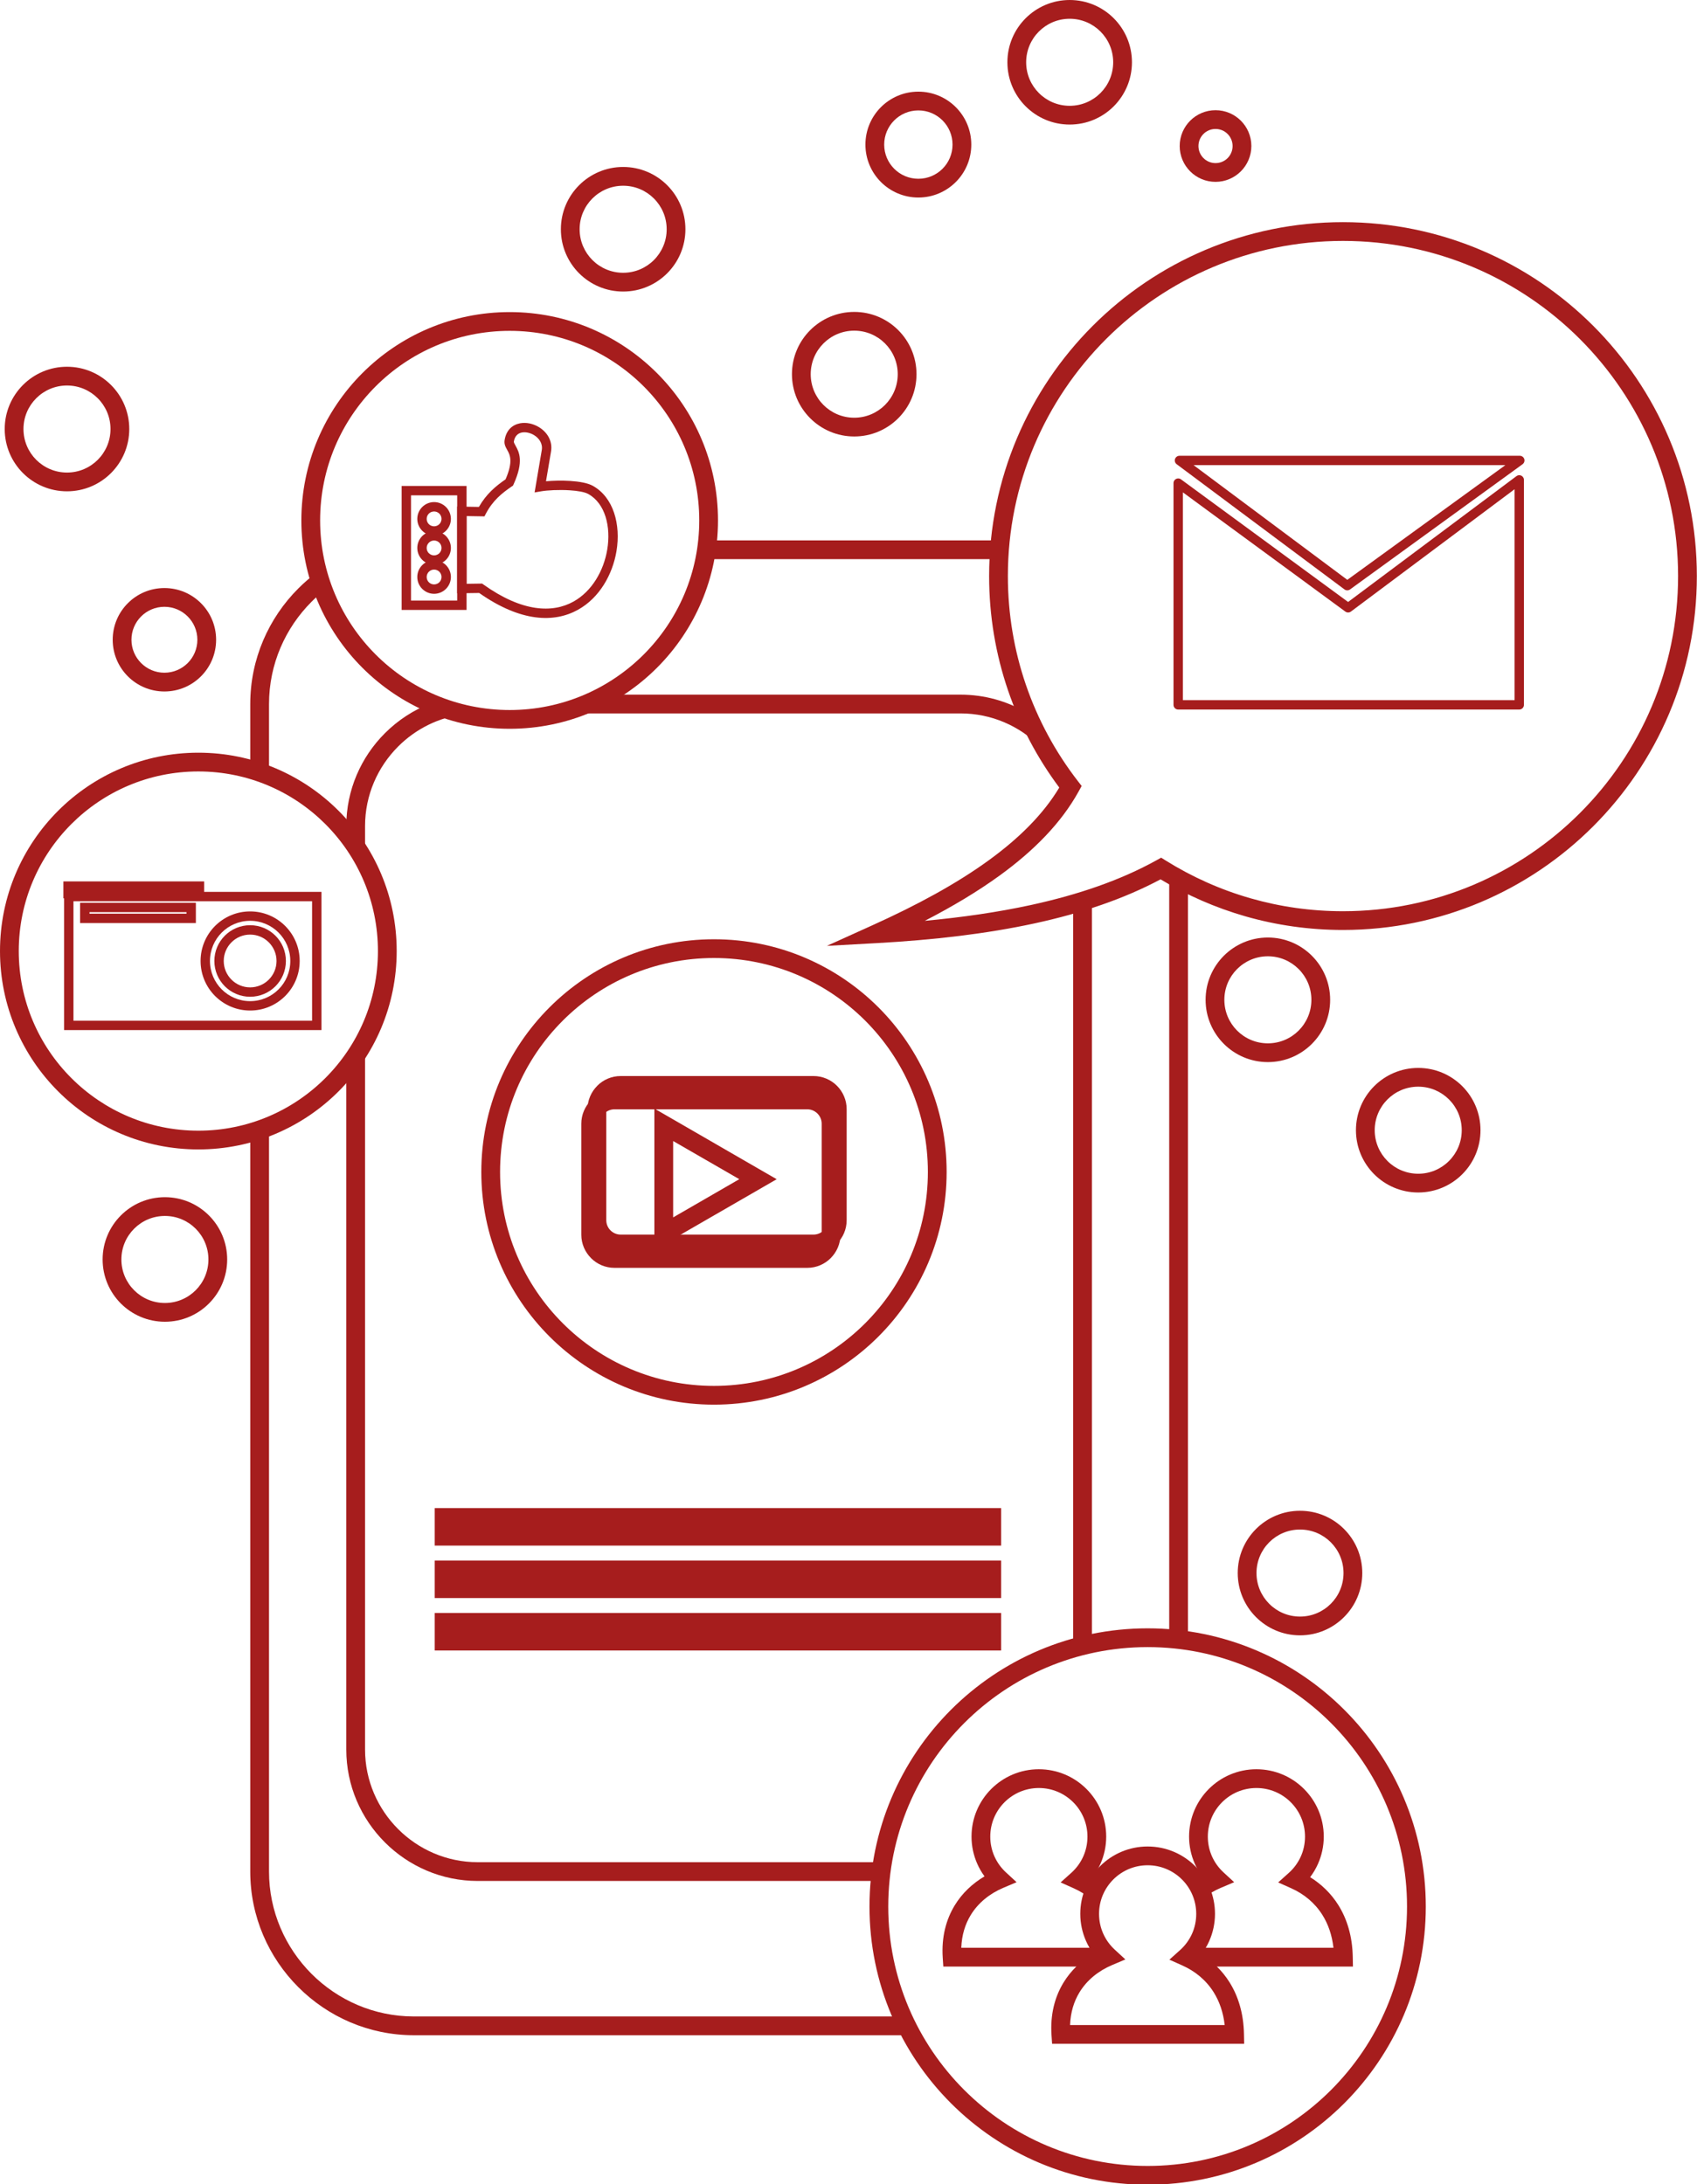 <?xml version="1.0" encoding="UTF-8" standalone="no"?><svg xmlns="http://www.w3.org/2000/svg" xmlns:xlink="http://www.w3.org/1999/xlink" clip-rule="evenodd" fill="#a61d1d" fill-rule="evenodd" height="141.3" image-rendering="optimizeQuality" preserveAspectRatio="xMidYMid meet" shape-rendering="geometricPrecision" text-rendering="geometricPrecision" version="1" viewBox="0.0 0.0 109.8 141.3" width="109.8" zoomAndPan="magnify"><g><g fill-rule="nonzero" id="change1_1"><path d="M20.938 38.23c-0.272,0.218 -0.532,0.45 -0.778,0.697 -1.699,1.699 -2.754,4.042 -2.754,6.619l0 4.64c-0.395,-0.16 -0.8,-0.3 -1.214,-0.418l0 -4.222c0,-2.912 1.191,-5.559 3.11,-7.478 0.385,-0.385 0.8,-0.741 1.241,-1.064 0.112,0.417 0.244,0.826 0.395,1.226zm24.847 -3.271l18.939 0c-0.041,0.402 -0.072,0.806 -0.092,1.214l-19.027 0c0.079,-0.398 0.14,-0.803 0.18,-1.214zm-28.379 37.911l0 48.209c0,2.577 1.055,4.92 2.754,6.619 1.699,1.699 4.042,2.754 6.619,2.754l31.603 0c0.185,0.413 0.386,0.818 0.602,1.214l-32.205 0c-2.912,0 -5.559,-1.191 -7.477,-3.11 -1.919,-1.918 -3.11,-4.565 -3.11,-7.477l0 -47.792c0.414,-0.118 0.819,-0.258 1.214,-0.417zm59.458 -15.694l0 48.969c-0.4,-0.06 -0.805,-0.107 -1.214,-0.139l0 -49.491c0.397,0.232 0.802,0.453 1.214,0.661z"/><path d="M39.2 44.939l22.95 0c1.555,0 3.017,0.423 4.274,1.16 0.468,1.083 1.02,2.121 1.646,3.107 -0.233,-0.325 -0.492,-0.63 -0.775,-0.912 -1.321,-1.321 -3.142,-2.141 -5.145,-2.141l-26.024 0c1.086,-0.274 2.117,-0.685 3.074,-1.214zm-9.158 1.265c-1.66,0.199 -3.153,0.962 -4.281,2.09 -1.321,1.321 -2.141,3.142 -2.141,5.146l0 2.327c-0.349,-0.653 -0.756,-1.27 -1.214,-1.845l0 -0.482c0,-2.339 0.956,-4.464 2.497,-6.005 0.841,-0.841 1.857,-1.508 2.986,-1.94 0.689,0.297 1.408,0.536 2.153,0.709zm-6.422 21.085l0 45.896c0,2.003 0.82,3.825 2.141,5.146 1.321,1.321 3.143,2.141 5.146,2.141l26.195 0c-0.067,0.4 -0.119,0.805 -0.158,1.214l-26.037 0c-2.338,0 -4.464,-0.956 -6.004,-2.497 -1.541,-1.54 -2.497,-3.665 -2.497,-6.004l0 -44.051c0.458,-0.575 0.865,-1.193 1.214,-1.845zm47.03 -9.18l0 48.216c-0.41,0.087 -0.815,0.187 -1.214,0.302l0 -48.143c0.412,-0.119 0.817,-0.244 1.214,-0.375zm-1.564 -6.896c-0.169,-0.522 -0.396,-1.019 -0.672,-1.483 0.271,0.4 0.554,0.792 0.849,1.174 -0.057,0.103 -0.116,0.206 -0.177,0.309z"/><path d="M86.894 14.372c6.323,0 12.047,2.563 16.19,6.706 4.143,4.143 6.706,9.867 6.706,16.19 0,6.322 -2.563,12.046 -6.706,16.189 -4.143,4.144 -9.867,6.706 -16.19,6.706 -2.183,0 -4.297,-0.306 -6.299,-0.878 -1.954,-0.559 -3.801,-1.371 -5.504,-2.397 -2.366,1.262 -5.099,2.185 -8.117,2.842 -3.128,0.681 -6.573,1.081 -10.237,1.283l-3.237 0.179 2.955 -1.336c2.848,-1.287 5.416,-2.67 7.531,-4.209 1.955,-1.421 3.519,-2.972 4.552,-4.697 -1.411,-1.89 -2.538,-4.005 -3.315,-6.282 -0.794,-2.323 -1.225,-4.812 -1.225,-7.4 0,-6.323 2.563,-12.047 6.706,-16.19 4.144,-4.143 9.868,-6.706 16.19,-6.706zm15.332 7.564c-3.924,-3.923 -9.345,-6.35 -15.332,-6.35 -5.987,0 -11.408,2.427 -15.331,6.35 -3.924,3.924 -6.351,9.344 -6.351,15.332 0,2.456 0.408,4.814 1.158,7.012 0.779,2.279 1.927,4.388 3.372,6.254l0.244 0.314 -0.192 0.347c-1.119,2.03 -2.877,3.82 -5.097,5.434 -1.44,1.047 -3.077,2.022 -4.861,2.943 2.424,-0.226 4.729,-0.558 6.882,-1.027 3.046,-0.664 5.777,-1.598 8.099,-2.885l0.313 -0.174 0.301 0.188c1.69,1.055 3.536,1.884 5.496,2.444 1.894,0.542 3.896,0.832 5.967,0.832 5.987,0 11.408,-2.427 15.332,-6.351 3.923,-3.923 6.35,-9.344 6.35,-15.331 0,-5.988 -2.427,-11.408 -6.35,-15.332z"/><path d="M87.225 38.944l10.893 -8.141c0.134,-0.101 0.324,-0.073 0.424,0.061 0.041,0.055 0.061,0.118 0.06,0.182l0.001 14.553c0,0.168 -0.136,0.304 -0.304,0.304l-22.066 0c-0.168,0 -0.304,-0.136 -0.304,-0.304l0 -14.344c0,-0.168 0.136,-0.304 0.304,-0.304 0.074,0 0.142,0.027 0.195,0.071l10.797 7.922zm10.771 -7.293l-10.588 7.913c-0.104,0.078 -0.25,0.082 -0.36,0.002l-10.512 -7.713 0 13.443 21.46 0 0 -13.645z"/><path d="M87.325 29.485l11.01 0c0.167,0 0.303,0.136 0.303,0.303 0,0.107 -0.056,0.201 -0.139,0.255l-11.15 8.091c-0.11,0.079 -0.256,0.074 -0.359,-0.003l-10.857 -8.1c-0.134,-0.1 -0.162,-0.29 -0.061,-0.424 0.059,-0.08 0.15,-0.122 0.243,-0.122l11.01 0zm10.075 0.607l-20.172 0 9.946 7.42 10.226 -7.42z"/><path d="M46.196 60.764c4.157,0 7.921,1.685 10.645,4.409 2.724,2.724 4.409,6.488 4.409,10.645 0,4.157 -1.685,7.92 -4.409,10.644 -2.724,2.724 -6.488,4.41 -10.645,4.41 -4.157,0 -7.92,-1.686 -10.644,-4.41 -2.725,-2.724 -4.41,-6.487 -4.41,-10.644 0,-4.157 1.685,-7.921 4.41,-10.645 2.724,-2.724 6.487,-4.409 10.644,-4.409zm9.787 5.267c-2.505,-2.504 -5.965,-4.054 -9.787,-4.054 -3.822,0 -7.282,1.55 -9.786,4.054 -2.505,2.505 -4.054,5.965 -4.054,9.787 0,3.821 1.549,7.282 4.054,9.786 2.504,2.505 5.964,4.054 9.786,4.054 3.822,0 7.282,-1.549 9.787,-4.054 2.504,-2.504 4.053,-5.965 4.053,-9.786 0,-3.822 -1.549,-7.282 -4.053,-9.787z"/><path d="M40.158 69.613l12.479 0c0.59,0 1.126,0.241 1.515,0.629 0.388,0.388 0.629,0.925 0.629,1.515l0 7.183c0,0.59 -0.241,1.126 -0.629,1.514l-0.002 -0.001c-0.389,0.389 -0.925,0.631 -1.513,0.631l-12.479 0c-0.587,0 -1.123,-0.241 -1.512,-0.63l-0.003 -0.002c-0.388,-0.389 -0.629,-0.925 -0.629,-1.512l0 -7.183c0,-0.588 0.241,-1.124 0.631,-1.513l-0.002 -0.002c0.388,-0.388 0.925,-0.629 1.515,-0.629zm12.479 1.214l-12.479 0c-0.255,0 -0.488,0.105 -0.656,0.274l-0.003 0c-0.167,0.167 -0.271,0.399 -0.271,0.656l0 7.183c0,0.256 0.104,0.489 0.271,0.656l0.003 0.003c0.167,0.167 0.399,0.271 0.656,0.271l12.479 0c0.256,0 0.489,-0.104 0.656,-0.271l0 -0.003c0.169,-0.169 0.274,-0.401 0.274,-0.656l0 -7.183c0,-0.255 -0.105,-0.488 -0.274,-0.656 -0.169,-0.169 -0.401,-0.274 -0.656,-0.274z"/><path d="M39.756 70.551l12.478 0c0.591,0 1.127,0.242 1.515,0.63 0.388,0.388 0.63,0.924 0.63,1.515l0 7.182c0,0.589 -0.242,1.124 -0.63,1.513l0 0.002c-0.388,0.388 -0.924,0.629 -1.515,0.629l-12.478 0c-0.59,0 -1.127,-0.241 -1.515,-0.629l0 -0.002c-0.388,-0.389 -0.629,-0.924 -0.629,-1.513l0 -7.182c0,-0.588 0.241,-1.124 0.63,-1.514l-0.001 -0.001c0.388,-0.388 0.924,-0.63 1.515,-0.63zm12.478 1.214l-12.478 0c-0.255,0 -0.488,0.105 -0.657,0.274l-0.002 0c-0.168,0.167 -0.272,0.4 -0.272,0.657l0 7.182c0,0.256 0.105,0.489 0.273,0.658l0.001 -0.001c0.169,0.169 0.402,0.274 0.657,0.274l12.478 0c0.256,0 0.488,-0.105 0.657,-0.274l0.001 0.001c0.168,-0.169 0.273,-0.402 0.273,-0.658l0 -7.182c0,-0.255 -0.105,-0.488 -0.274,-0.657 -0.169,-0.169 -0.401,-0.274 -0.657,-0.274z"/><path d="M49.347 76.811l-3.048 1.76 -0.003 0 -3.956 2.284 0 -9.137 3.959 2.285 -0.001 0.001 3.955 2.284 -0.906 0.523zm-3.655 0.713l0 -0.001 2.142 -1.237 -2.14 -1.235 -0.002 0 -2.138 -1.234 0 4.941 2.138 -1.234z"/><path d="M28.734 97.563L64.774 97.563 64.774 99.99 28.127 99.99 28.127 97.563z"/><path d="M28.734 100.956L64.774 100.956 64.774 103.383 28.127 103.383 28.127 100.956z"/><path d="M28.734 104.349L64.774 104.349 64.774 106.776 28.127 106.776 28.127 104.349z"/><path d="M32.978 20.19c3.722,0 7.091,1.509 9.531,3.948 2.439,2.439 3.947,5.809 3.947,9.531 0,3.722 -1.508,7.092 -3.947,9.531 -2.44,2.439 -5.809,3.948 -9.531,3.948 -3.722,0 -7.092,-1.509 -9.531,-3.948 -2.439,-2.439 -3.948,-5.809 -3.948,-9.531 0,-3.722 1.509,-7.092 3.948,-9.531 2.439,-2.439 5.809,-3.948 9.531,-3.948zm8.672 4.806c-2.219,-2.219 -5.286,-3.592 -8.672,-3.592 -3.387,0 -6.454,1.373 -8.673,3.592 -2.22,2.22 -3.592,5.286 -3.592,8.673 0,3.387 1.372,6.453 3.592,8.673 2.219,2.219 5.286,3.592 8.673,3.592 3.386,0 6.453,-1.373 8.672,-3.592 2.22,-2.22 3.593,-5.286 3.593,-8.673 0,-3.387 -1.373,-6.453 -3.593,-8.673z"/><path d="M26.29 31.438l3.898 0 0 8.021 -4.202 0 0 -8.021 0.304 0zm3.291 0.607l-2.988 0 0 6.807 2.988 0 0 -6.807z"/><path d="M28.087 32.482c0.299,0 0.571,0.122 0.767,0.318l0.002 0.001c0.196,0.197 0.318,0.468 0.318,0.768 0,0.3 -0.122,0.572 -0.318,0.768 -0.197,0.197 -0.469,0.319 -0.769,0.319 -0.299,0 -0.571,-0.122 -0.767,-0.319l-0.002 -0.001c-0.196,-0.197 -0.318,-0.468 -0.318,-0.767 0,-0.3 0.122,-0.571 0.318,-0.768l0.002 -0.001c0.196,-0.196 0.468,-0.318 0.767,-0.318zm0.34 0.747c-0.087,-0.087 -0.207,-0.14 -0.34,-0.14 -0.133,0 -0.253,0.053 -0.34,0.14 -0.087,0.086 -0.14,0.207 -0.14,0.34 0,0.133 0.053,0.253 0.14,0.34 0.087,0.086 0.207,0.14 0.34,0.14 0.133,0 0.253,-0.054 0.34,-0.141 0.086,-0.086 0.14,-0.207 0.14,-0.339 0,-0.133 -0.053,-0.254 -0.14,-0.34z"/><path d="M28.087 34.361c0.299,0 0.571,0.122 0.767,0.319l0.002 0.001c0.196,0.197 0.318,0.468 0.318,0.767 0,0.301 -0.122,0.573 -0.318,0.769 -0.197,0.197 -0.469,0.318 -0.769,0.318 -0.299,0 -0.571,-0.121 -0.767,-0.318l-0.002 -0.001c-0.196,-0.197 -0.318,-0.468 -0.318,-0.768 0,-0.3 0.122,-0.571 0.318,-0.768 0.197,-0.197 0.469,-0.319 0.769,-0.319zm0.34 0.747c-0.087,-0.086 -0.207,-0.14 -0.34,-0.14 -0.132,0 -0.253,0.054 -0.339,0.141 -0.087,0.087 -0.141,0.207 -0.141,0.339 0,0.134 0.053,0.254 0.14,0.341 0.087,0.086 0.207,0.14 0.34,0.14 0.133,0 0.253,-0.054 0.34,-0.141 0.086,-0.087 0.14,-0.207 0.14,-0.34 0,-0.133 -0.053,-0.253 -0.14,-0.34z"/><path d="M28.087 36.241c0.3,0 0.572,0.122 0.769,0.319 0.196,0.196 0.318,0.468 0.318,0.768 0,0.299 -0.122,0.571 -0.318,0.768l-0.002 0.001c-0.196,0.196 -0.468,0.318 -0.767,0.318 -0.299,0 -0.571,-0.122 -0.767,-0.318l-0.002 -0.001c-0.196,-0.197 -0.318,-0.469 -0.318,-0.768 0,-0.3 0.122,-0.572 0.318,-0.768 0.197,-0.197 0.469,-0.319 0.769,-0.319zm0.34 0.748c-0.087,-0.087 -0.207,-0.141 -0.34,-0.141 -0.132,0 -0.253,0.054 -0.34,0.141 -0.086,0.086 -0.14,0.207 -0.14,0.339 0,0.133 0.053,0.254 0.14,0.34 0.087,0.087 0.207,0.14 0.34,0.14 0.133,0 0.253,-0.053 0.34,-0.14 0.087,-0.086 0.14,-0.207 0.14,-0.34 0,-0.132 -0.054,-0.253 -0.14,-0.339z"/><path d="M30.188 33.387l0 4.382 0.154 -0.003c0.306,-0.006 0.61,-0.011 0.758,-0.011l0.096 0 0.079 0.057c2.51,1.79 4.47,1.861 5.826,1.109 0.603,-0.335 1.092,-0.835 1.458,-1.418 0.37,-0.589 0.616,-1.263 0.73,-1.941 0.252,-1.494 -0.132,-2.995 -1.225,-3.603 -0.242,-0.135 -0.699,-0.208 -1.198,-0.24 -0.695,-0.045 -1.449,-0.004 -1.855,0.066l-0.421 0.073 0.464 -2.74c0.072,-0.423 -0.174,-0.776 -0.51,-0.975 -0.126,-0.075 -0.264,-0.128 -0.401,-0.156 -0.131,-0.027 -0.262,-0.03 -0.384,-0.006 -0.247,0.049 -0.453,0.23 -0.511,0.582 -0.009,0.058 0.041,0.148 0.101,0.256 0.234,0.419 0.563,1.009 -0.121,2.518l-0.035 0.078 -0.07 0.048c-0.323,0.22 -0.637,0.451 -0.923,0.734 -0.282,0.279 -0.543,0.613 -0.768,1.043l-0.086 0.166c-0.386,-0.007 -0.772,-0.013 -1.158,-0.019zm-0.607 4.689l0 -5.305 1.406 0.024c0.236,-0.415 0.503,-0.747 0.789,-1.029 0.297,-0.295 0.612,-0.532 0.934,-0.755 0.514,-1.174 0.279,-1.597 0.11,-1.898 -0.116,-0.209 -0.213,-0.382 -0.169,-0.647 0.105,-0.648 0.507,-0.984 0.992,-1.08 0.199,-0.039 0.412,-0.034 0.622,0.008 0.204,0.042 0.405,0.12 0.587,0.228 0.532,0.315 0.92,0.889 0.8,1.595l-0.325 1.918c0.446,-0.041 1.031,-0.056 1.576,-0.021 0.578,0.037 1.125,0.132 1.455,0.316 1.337,0.744 1.819,2.502 1.529,4.231 -0.127,0.754 -0.402,1.506 -0.816,2.165 -0.418,0.665 -0.979,1.236 -1.676,1.623 -1.529,0.849 -3.691,0.809 -6.39,-1.087 -0.224,0.001 -0.44,0.005 -0.654,0.009l-0.77 0.012 0 -0.307z"/><path d="M12.834 48.694c3.543,0 6.752,1.437 9.074,3.759 2.323,2.322 3.759,5.531 3.759,9.075 0,3.544 -1.436,6.752 -3.759,9.075 -2.322,2.322 -5.531,3.758 -9.074,3.758 -3.544,0 -6.753,-1.436 -9.075,-3.758 -2.322,-2.323 -3.759,-5.531 -3.759,-9.075 0,-3.544 1.437,-6.753 3.759,-9.075 2.322,-2.322 5.531,-3.759 9.075,-3.759zm8.216 4.617c-2.103,-2.102 -5.008,-3.403 -8.216,-3.403 -3.209,0 -6.114,1.301 -8.217,3.403 -2.103,2.103 -3.403,5.008 -3.403,8.217 0,3.209 1.3,6.114 3.403,8.216 2.103,2.103 5.008,3.404 8.217,3.404 3.208,0 6.113,-1.301 8.216,-3.404 2.103,-2.102 3.403,-5.007 3.403,-8.216 0,-3.209 -1.3,-6.114 -3.403,-8.217z"/><path d="M4.45 57.698l16.35 0 0 8.942 -16.654 0 0 -8.942 0.304 0zm15.743 0.607l-15.44 0 0 7.728 15.44 0 0 -7.728z"/><path d="M16.184 58.963c0.885,0 1.687,0.359 2.267,0.939 0.58,0.58 0.939,1.382 0.939,2.267 0,0.885 -0.359,1.687 -0.939,2.267 -0.58,0.58 -1.382,0.939 -2.267,0.939 -0.885,0 -1.687,-0.359 -2.267,-0.939 -0.58,-0.58 -0.939,-1.382 -0.939,-2.267 0,-0.885 0.359,-1.687 0.939,-2.267 0.58,-0.58 1.382,-0.939 2.267,-0.939zm1.838 1.368c-0.47,-0.47 -1.12,-0.761 -1.838,-0.761 -0.718,0 -1.368,0.291 -1.838,0.761 -0.47,0.47 -0.761,1.12 -0.761,1.838 0,0.718 0.291,1.368 0.761,1.838 0.47,0.47 1.12,0.761 1.838,0.761 0.718,0 1.368,-0.291 1.838,-0.761 0.47,-0.47 0.761,-1.12 0.761,-1.838 0,-0.718 -0.291,-1.368 -0.761,-1.838z"/><path d="M16.184 59.855c0.639,0 1.218,0.259 1.637,0.678 0.418,0.418 0.677,0.997 0.677,1.636 0,0.639 -0.259,1.218 -0.677,1.637 -0.419,0.418 -0.998,0.678 -1.637,0.678 -0.639,0 -1.218,-0.26 -1.637,-0.678 -0.418,-0.419 -0.677,-0.998 -0.677,-1.637 0,-0.639 0.259,-1.218 0.677,-1.636 0.419,-0.419 0.998,-0.678 1.637,-0.678zm1.207 1.107c-0.308,-0.309 -0.736,-0.5 -1.207,-0.5 -0.472,0 -0.899,0.191 -1.207,0.5 -0.309,0.309 -0.501,0.736 -0.501,1.207 0,0.472 0.192,0.899 0.501,1.208 0.308,0.308 0.735,0.5 1.207,0.5 0.471,0 0.899,-0.192 1.207,-0.5 0.309,-0.309 0.501,-0.736 0.501,-1.208 0,-0.471 -0.192,-0.898 -0.501,-1.207z"/><path d="M4.404 57.022L13.208 57.022 13.208 58.115 4.101 58.115 4.101 57.022z"/><path d="M5.486 58.403l7.187 0 0 1.312 -7.49 0 0 -1.312 0.303 0zm6.58 0.607l-6.276 0 0 0.098 6.276 0 0 -0.098z"/><path d="M74.255 105.343c4.97,0 9.469,2.015 12.726,5.271 3.257,3.257 5.271,7.757 5.271,12.726 0,4.97 -2.014,9.469 -5.271,12.726 -3.257,3.257 -7.756,5.271 -12.726,5.271 -4.97,0 -9.469,-2.014 -12.726,-5.271 -3.257,-3.257 -5.271,-7.756 -5.271,-12.726 0,-4.969 2.014,-9.469 5.271,-12.726 3.257,-3.256 7.756,-5.271 12.726,-5.271zm11.868 6.13c-3.037,-3.037 -7.233,-4.916 -11.868,-4.916 -4.634,0 -8.83,1.879 -11.867,4.916 -3.038,3.037 -4.916,7.233 -4.916,11.867 0,4.635 1.878,8.831 4.916,11.868 3.037,3.037 7.233,4.915 11.867,4.915 4.635,0 8.831,-1.878 11.868,-4.915 3.037,-3.037 4.915,-7.233 4.915,-11.868 0,-4.634 -1.878,-8.83 -4.915,-11.867z"/><path d="M81.293 114.459c1.204,0 2.293,0.488 3.082,1.277 0.788,0.788 1.276,1.878 1.276,3.081 0,0.628 -0.135,1.229 -0.379,1.774 -0.135,0.303 -0.304,0.588 -0.503,0.85 0.722,0.447 1.353,1.05 1.83,1.814 0.56,0.897 0.904,2.013 0.928,3.353l0.011 0.616 -9.729 0c-0.326,-0.246 -0.679,-0.452 -1.05,-0.618 0.199,-0.179 0.38,-0.378 0.537,-0.596l8.982 0c-0.094,-0.828 -0.344,-1.532 -0.708,-2.114 -0.496,-0.796 -1.208,-1.371 -2.019,-1.735l-0.85 -0.38 0.694 -0.622c0.326,-0.293 0.591,-0.654 0.773,-1.061 0.173,-0.388 0.269,-0.822 0.269,-1.281 0,-0.868 -0.352,-1.654 -0.921,-2.223 -0.568,-0.569 -1.355,-0.921 -2.223,-0.921 -0.868,0 -1.654,0.352 -2.223,0.921 -0.569,0.569 -0.921,1.355 -0.921,2.223 0,0.452 0.094,0.879 0.262,1.262 0.175,0.4 0.433,0.757 0.751,1.05l0.69 0.637 -0.863 0.366c-0.405,0.172 -0.785,0.393 -1.124,0.661 -0.114,-0.404 -0.294,-0.781 -0.528,-1.117 0.142,-0.102 0.289,-0.198 0.441,-0.287 -0.187,-0.255 -0.347,-0.532 -0.476,-0.826 -0.236,-0.537 -0.366,-1.128 -0.366,-1.746 0,-1.203 0.488,-2.293 1.276,-3.081 0.788,-0.789 1.878,-1.277 3.081,-1.277z"/><path d="M67.217 114.459c1.203,0 2.293,0.488 3.081,1.277 0.789,0.788 1.276,1.878 1.276,3.081 0,0.628 -0.135,1.229 -0.378,1.774 -0.136,0.303 -0.305,0.588 -0.503,0.85 0.15,0.093 0.296,0.192 0.437,0.299 -0.23,0.345 -0.404,0.73 -0.509,1.143 -0.346,-0.297 -0.734,-0.537 -1.147,-0.722l-0.849 -0.38 0.693 -0.622c0.326,-0.293 0.592,-0.654 0.773,-1.061 0.173,-0.388 0.27,-0.822 0.27,-1.281 0,-0.868 -0.352,-1.654 -0.921,-2.223 -0.569,-0.569 -1.355,-0.921 -2.223,-0.921 -0.868,0 -1.654,0.352 -2.223,0.921 -0.569,0.569 -0.921,1.355 -0.921,2.223 0,0.452 0.093,0.878 0.262,1.262 0.175,0.4 0.432,0.757 0.75,1.05l0.69 0.637 -0.863 0.366c-0.866,0.368 -1.616,0.96 -2.105,1.762 -0.358,0.587 -0.579,1.293 -0.61,2.116l9.017 0c0.148,0.204 0.315,0.392 0.5,0.562 -0.408,0.173 -0.793,0.391 -1.144,0.652l-9.535 0 -0.038 -0.569c-0.088,-1.334 0.214,-2.469 0.776,-3.391 0.482,-0.79 1.151,-1.417 1.928,-1.875 -0.187,-0.255 -0.347,-0.532 -0.476,-0.826 -0.235,-0.537 -0.366,-1.128 -0.366,-1.746 0,-1.203 0.488,-2.293 1.276,-3.081 0.789,-0.789 1.878,-1.277 3.082,-1.277z"/><path d="M74.255 119.456c1.203,0 2.293,0.488 3.081,1.277 0.789,0.788 1.277,1.878 1.277,3.081 0,0.628 -0.136,1.229 -0.379,1.774 -0.135,0.303 -0.305,0.588 -0.503,0.85 0.722,0.447 1.353,1.05 1.83,1.815 0.559,0.896 0.904,2.012 0.927,3.352l0.012 0.616 -12.427 0 -0.038 -0.569c-0.087,-1.334 0.214,-2.469 0.777,-3.391 0.481,-0.79 1.15,-1.417 1.927,-1.875 -0.187,-0.255 -0.347,-0.532 -0.475,-0.826 -0.236,-0.537 -0.367,-1.128 -0.367,-1.746 0,-1.203 0.488,-2.293 1.277,-3.081 0.788,-0.789 1.878,-1.277 3.081,-1.277zm2.223 2.135c-0.569,-0.569 -1.355,-0.921 -2.223,-0.921 -0.868,0 -1.654,0.352 -2.223,0.921 -0.569,0.569 -0.921,1.355 -0.921,2.223 0,0.452 0.094,0.879 0.262,1.262 0.175,0.4 0.432,0.757 0.751,1.051l0.69 0.636 -0.863 0.366c-0.867,0.368 -1.617,0.96 -2.106,1.762 -0.358,0.587 -0.579,1.293 -0.609,2.116l10.004 0c-0.094,-0.828 -0.344,-1.532 -0.708,-2.114 -0.496,-0.796 -1.209,-1.371 -2.019,-1.734l-0.85 -0.381 0.693 -0.622c0.327,-0.293 0.592,-0.654 0.774,-1.061 0.173,-0.388 0.269,-0.822 0.269,-1.281 0,-0.868 -0.352,-1.654 -0.921,-2.223z"/><path d="M55.271 20.179c1.112,0 2.12,0.451 2.849,1.18 0.729,0.729 1.18,1.736 1.18,2.849 0,1.113 -0.451,2.12 -1.18,2.849 -0.729,0.729 -1.737,1.18 -2.849,1.18 -1.113,0 -2.12,-0.451 -2.849,-1.18 -0.73,-0.729 -1.181,-1.736 -1.181,-2.849 0,-1.113 0.451,-2.12 1.181,-2.849 0.729,-0.729 1.736,-1.18 2.849,-1.18zm1.991 2.038c-0.51,-0.51 -1.214,-0.825 -1.991,-0.825 -0.778,0 -1.482,0.315 -1.991,0.825 -0.51,0.509 -0.825,1.213 -0.825,1.991 0,0.777 0.315,1.481 0.825,1.991 0.509,0.509 1.213,0.825 1.991,0.825 0.777,0 1.481,-0.316 1.991,-0.825 0.509,-0.51 0.824,-1.214 0.824,-1.991 0,-0.778 -0.315,-1.482 -0.824,-1.991z"/><path d="M91.763 69.088c1.112,0 2.12,0.451 2.849,1.18 0.729,0.729 1.18,1.736 1.18,2.849 0,1.113 -0.451,2.12 -1.18,2.849 -0.729,0.729 -1.737,1.18 -2.849,1.18 -1.113,0 -2.12,-0.451 -2.85,-1.18 -0.729,-0.729 -1.18,-1.736 -1.18,-2.849 0,-1.113 0.451,-2.12 1.18,-2.849 0.73,-0.729 1.737,-1.18 2.85,-1.18zm1.99 2.038c-0.509,-0.509 -1.213,-0.825 -1.99,-0.825 -0.778,0 -1.482,0.316 -1.991,0.825 -0.51,0.51 -0.825,1.214 -0.825,1.991 0,0.778 0.315,1.482 0.825,1.991 0.509,0.51 1.213,0.825 1.991,0.825 0.777,0 1.481,-0.315 1.99,-0.825 0.51,-0.509 0.825,-1.213 0.825,-1.991 0,-0.777 -0.315,-1.481 -0.825,-1.991z"/><path d="M78.647 7.129c0.641,0 1.22,0.26 1.64,0.679 0.419,0.419 0.679,0.999 0.679,1.639 0,0.637 -0.26,1.216 -0.679,1.637l-0.003 0.002c-0.42,0.42 -0.999,0.679 -1.637,0.679 -0.64,0 -1.219,-0.259 -1.639,-0.679 -0.419,-0.419 -0.679,-0.999 -0.679,-1.639 0,-0.64 0.26,-1.219 0.679,-1.639 0.42,-0.419 0.999,-0.679 1.639,-0.679zm0.781 1.537c-0.199,-0.2 -0.476,-0.323 -0.781,-0.323 -0.304,0 -0.581,0.123 -0.78,0.323 -0.2,0.2 -0.324,0.476 -0.324,0.781 0,0.305 0.124,0.581 0.324,0.781 0.199,0.2 0.476,0.324 0.78,0.324 0.307,0 0.583,-0.123 0.781,-0.322l0.003 -0.002c0.198,-0.198 0.321,-0.474 0.321,-0.781 0,-0.305 -0.124,-0.581 -0.324,-0.781z"/><path d="M59.42 5.929c0.946,0 1.802,0.384 2.422,1.003 0.62,0.62 1.003,1.476 1.003,2.422 0,0.946 -0.383,1.802 -1.003,2.422 -0.62,0.619 -1.476,1.003 -2.422,1.003 -0.946,0 -1.802,-0.384 -2.422,-1.003 -0.619,-0.62 -1.003,-1.476 -1.003,-2.422 0,-0.946 0.384,-1.802 1.003,-2.422 0.62,-0.619 1.476,-1.003 2.422,-1.003zm1.564 1.861c-0.4,-0.4 -0.953,-0.647 -1.564,-0.647 -0.61,0 -1.163,0.247 -1.563,0.647 -0.4,0.401 -0.648,0.954 -0.648,1.564 0,0.611 0.248,1.164 0.648,1.564 0.4,0.4 0.953,0.647 1.563,0.647 0.611,0 1.164,-0.247 1.564,-0.647 0.4,-0.4 0.647,-0.953 0.647,-1.564 0,-0.61 -0.247,-1.163 -0.647,-1.564z"/><path d="M40.319 10.802c1.113,0 2.12,0.451 2.849,1.18 0.73,0.729 1.18,1.737 1.18,2.85 0,1.112 -0.45,2.12 -1.18,2.849 -0.729,0.729 -1.736,1.18 -2.849,1.18 -1.113,0 -2.12,-0.451 -2.849,-1.18 -0.729,-0.729 -1.18,-1.737 -1.18,-2.849 0,-1.113 0.451,-2.121 1.18,-2.85 0.729,-0.729 1.736,-1.18 2.849,-1.18zm1.991 2.039c-0.509,-0.51 -1.213,-0.825 -1.991,-0.825 -0.777,0 -1.481,0.315 -1.991,0.825 -0.509,0.509 -0.825,1.213 -0.825,1.991 0,0.777 0.316,1.481 0.825,1.99 0.51,0.51 1.214,0.825 1.991,0.825 0.778,0 1.482,-0.315 1.991,-0.825 0.51,-0.509 0.825,-1.213 0.825,-1.99 0,-0.778 -0.315,-1.482 -0.825,-1.991z"/><path d="M4.334 23.726c1.113,0 2.12,0.451 2.849,1.181 0.73,0.729 1.181,1.736 1.181,2.849 0,1.112 -0.451,2.12 -1.181,2.849 -0.729,0.729 -1.736,1.18 -2.849,1.18 -1.112,0 -2.12,-0.451 -2.849,-1.18 -0.729,-0.729 -1.18,-1.737 -1.18,-2.849 0,-1.113 0.451,-2.12 1.18,-2.849 0.729,-0.73 1.737,-1.181 2.849,-1.181zm1.991 2.039c-0.509,-0.51 -1.213,-0.825 -1.991,-0.825 -0.777,0 -1.481,0.315 -1.991,0.825 -0.509,0.509 -0.824,1.213 -0.824,1.991 0,0.777 0.315,1.481 0.824,1.991 0.51,0.509 1.214,0.824 1.991,0.824 0.778,0 1.482,-0.315 1.991,-0.824 0.51,-0.51 0.825,-1.214 0.825,-1.991 0,-0.778 -0.315,-1.482 -0.825,-1.991z"/><path d="M10.67 77.45c1.112,0 2.12,0.451 2.849,1.181 0.729,0.729 1.18,1.736 1.18,2.849 0,1.112 -0.451,2.12 -1.18,2.849 -0.729,0.729 -1.737,1.18 -2.849,1.18 -1.113,0 -2.12,-0.451 -2.85,-1.18 -0.729,-0.729 -1.18,-1.737 -1.18,-2.849 0,-1.113 0.451,-2.12 1.18,-2.849 0.73,-0.73 1.737,-1.181 2.85,-1.181zm1.991 2.039c-0.51,-0.51 -1.214,-0.825 -1.991,-0.825 -0.778,0 -1.482,0.315 -1.991,0.825 -0.51,0.509 -0.825,1.213 -0.825,1.991 0,0.777 0.315,1.481 0.825,1.991 0.509,0.509 1.213,0.824 1.991,0.824 0.777,0 1.481,-0.315 1.991,-0.824 0.509,-0.51 0.824,-1.214 0.824,-1.991 0,-0.778 -0.315,-1.482 -0.824,-1.991z"/><path d="M10.637 38.043c0.924,0 1.761,0.374 2.366,0.98 0.606,0.605 0.98,1.442 0.98,2.366 0,0.924 -0.374,1.76 -0.98,2.366 -0.605,0.605 -1.442,0.98 -2.366,0.98 -0.923,0 -1.76,-0.375 -2.365,-0.98 -0.606,-0.606 -0.98,-1.443 -0.98,-2.366 0,-0.924 0.374,-1.761 0.98,-2.366 0.605,-0.606 1.442,-0.98 2.365,-0.98zm1.508 1.838c-0.386,-0.386 -0.919,-0.625 -1.508,-0.625 -0.588,0 -1.121,0.239 -1.507,0.625 -0.386,0.386 -0.625,0.919 -0.625,1.508 0,0.588 0.239,1.121 0.625,1.507 0.386,0.386 0.919,0.625 1.507,0.625 0.589,0 1.122,-0.239 1.508,-0.625 0.386,-0.385 0.625,-0.919 0.625,-1.507 0,-0.589 -0.239,-1.122 -0.625,-1.508z"/><path d="M84.114 97.737c1.112,0 2.12,0.451 2.849,1.18 0.729,0.729 1.18,1.737 1.18,2.849 0,1.113 -0.451,2.12 -1.18,2.849 -0.729,0.73 -1.737,1.181 -2.849,1.181 -1.113,0 -2.12,-0.451 -2.849,-1.181 -0.73,-0.729 -1.181,-1.736 -1.181,-2.849 0,-1.112 0.451,-2.12 1.181,-2.849 0.729,-0.729 1.736,-1.18 2.849,-1.18zm1.991 2.038c-0.51,-0.509 -1.214,-0.824 -1.991,-0.824 -0.778,0 -1.482,0.315 -1.991,0.824 -0.51,0.51 -0.825,1.214 -0.825,1.991 0,0.778 0.315,1.482 0.825,1.991 0.509,0.51 1.213,0.825 1.991,0.825 0.777,0 1.481,-0.315 1.991,-0.825 0.509,-0.509 0.824,-1.213 0.824,-1.991 0,-0.777 -0.315,-1.481 -0.824,-1.991z"/><path d="M82.034 60.652c1.113,0 2.12,0.451 2.849,1.18 0.73,0.73 1.181,1.737 1.181,2.85 0,1.112 -0.451,2.12 -1.181,2.849 -0.729,0.729 -1.736,1.18 -2.849,1.18 -1.112,0 -2.12,-0.451 -2.849,-1.18 -0.729,-0.729 -1.18,-1.737 -1.18,-2.849 0,-1.113 0.451,-2.12 1.18,-2.85 0.729,-0.729 1.737,-1.18 2.849,-1.18zm1.991 2.039c-0.509,-0.51 -1.213,-0.825 -1.991,-0.825 -0.777,0 -1.481,0.315 -1.991,0.825 -0.509,0.509 -0.824,1.213 -0.824,1.991 0,0.777 0.315,1.481 0.824,1.991 0.51,0.509 1.214,0.824 1.991,0.824 0.778,0 1.482,-0.315 1.991,-0.824 0.51,-0.51 0.825,-1.214 0.825,-1.991 0,-0.778 -0.315,-1.482 -0.825,-1.991z"/><path d="M69.211 0c1.112,0 2.12,0.451 2.849,1.18 0.729,0.729 1.18,1.737 1.18,2.849 0,1.113 -0.451,2.12 -1.18,2.85 -0.729,0.729 -1.737,1.18 -2.849,1.18 -1.113,0 -2.12,-0.451 -2.849,-1.18 -0.73,-0.73 -1.181,-1.737 -1.181,-2.85 0,-1.112 0.451,-2.12 1.181,-2.849 0.729,-0.729 1.736,-1.18 2.849,-1.18zm1.991 2.038c-0.51,-0.509 -1.214,-0.824 -1.991,-0.824 -0.778,0 -1.482,0.315 -1.991,0.824 -0.51,0.51 -0.825,1.214 -0.825,1.991 0,0.778 0.315,1.482 0.825,1.991 0.509,0.51 1.213,0.825 1.991,0.825 0.777,0 1.481,-0.315 1.991,-0.825 0.509,-0.509 0.824,-1.213 0.824,-1.991 0,-0.777 -0.315,-1.481 -0.824,-1.991z"/></g></g></svg>